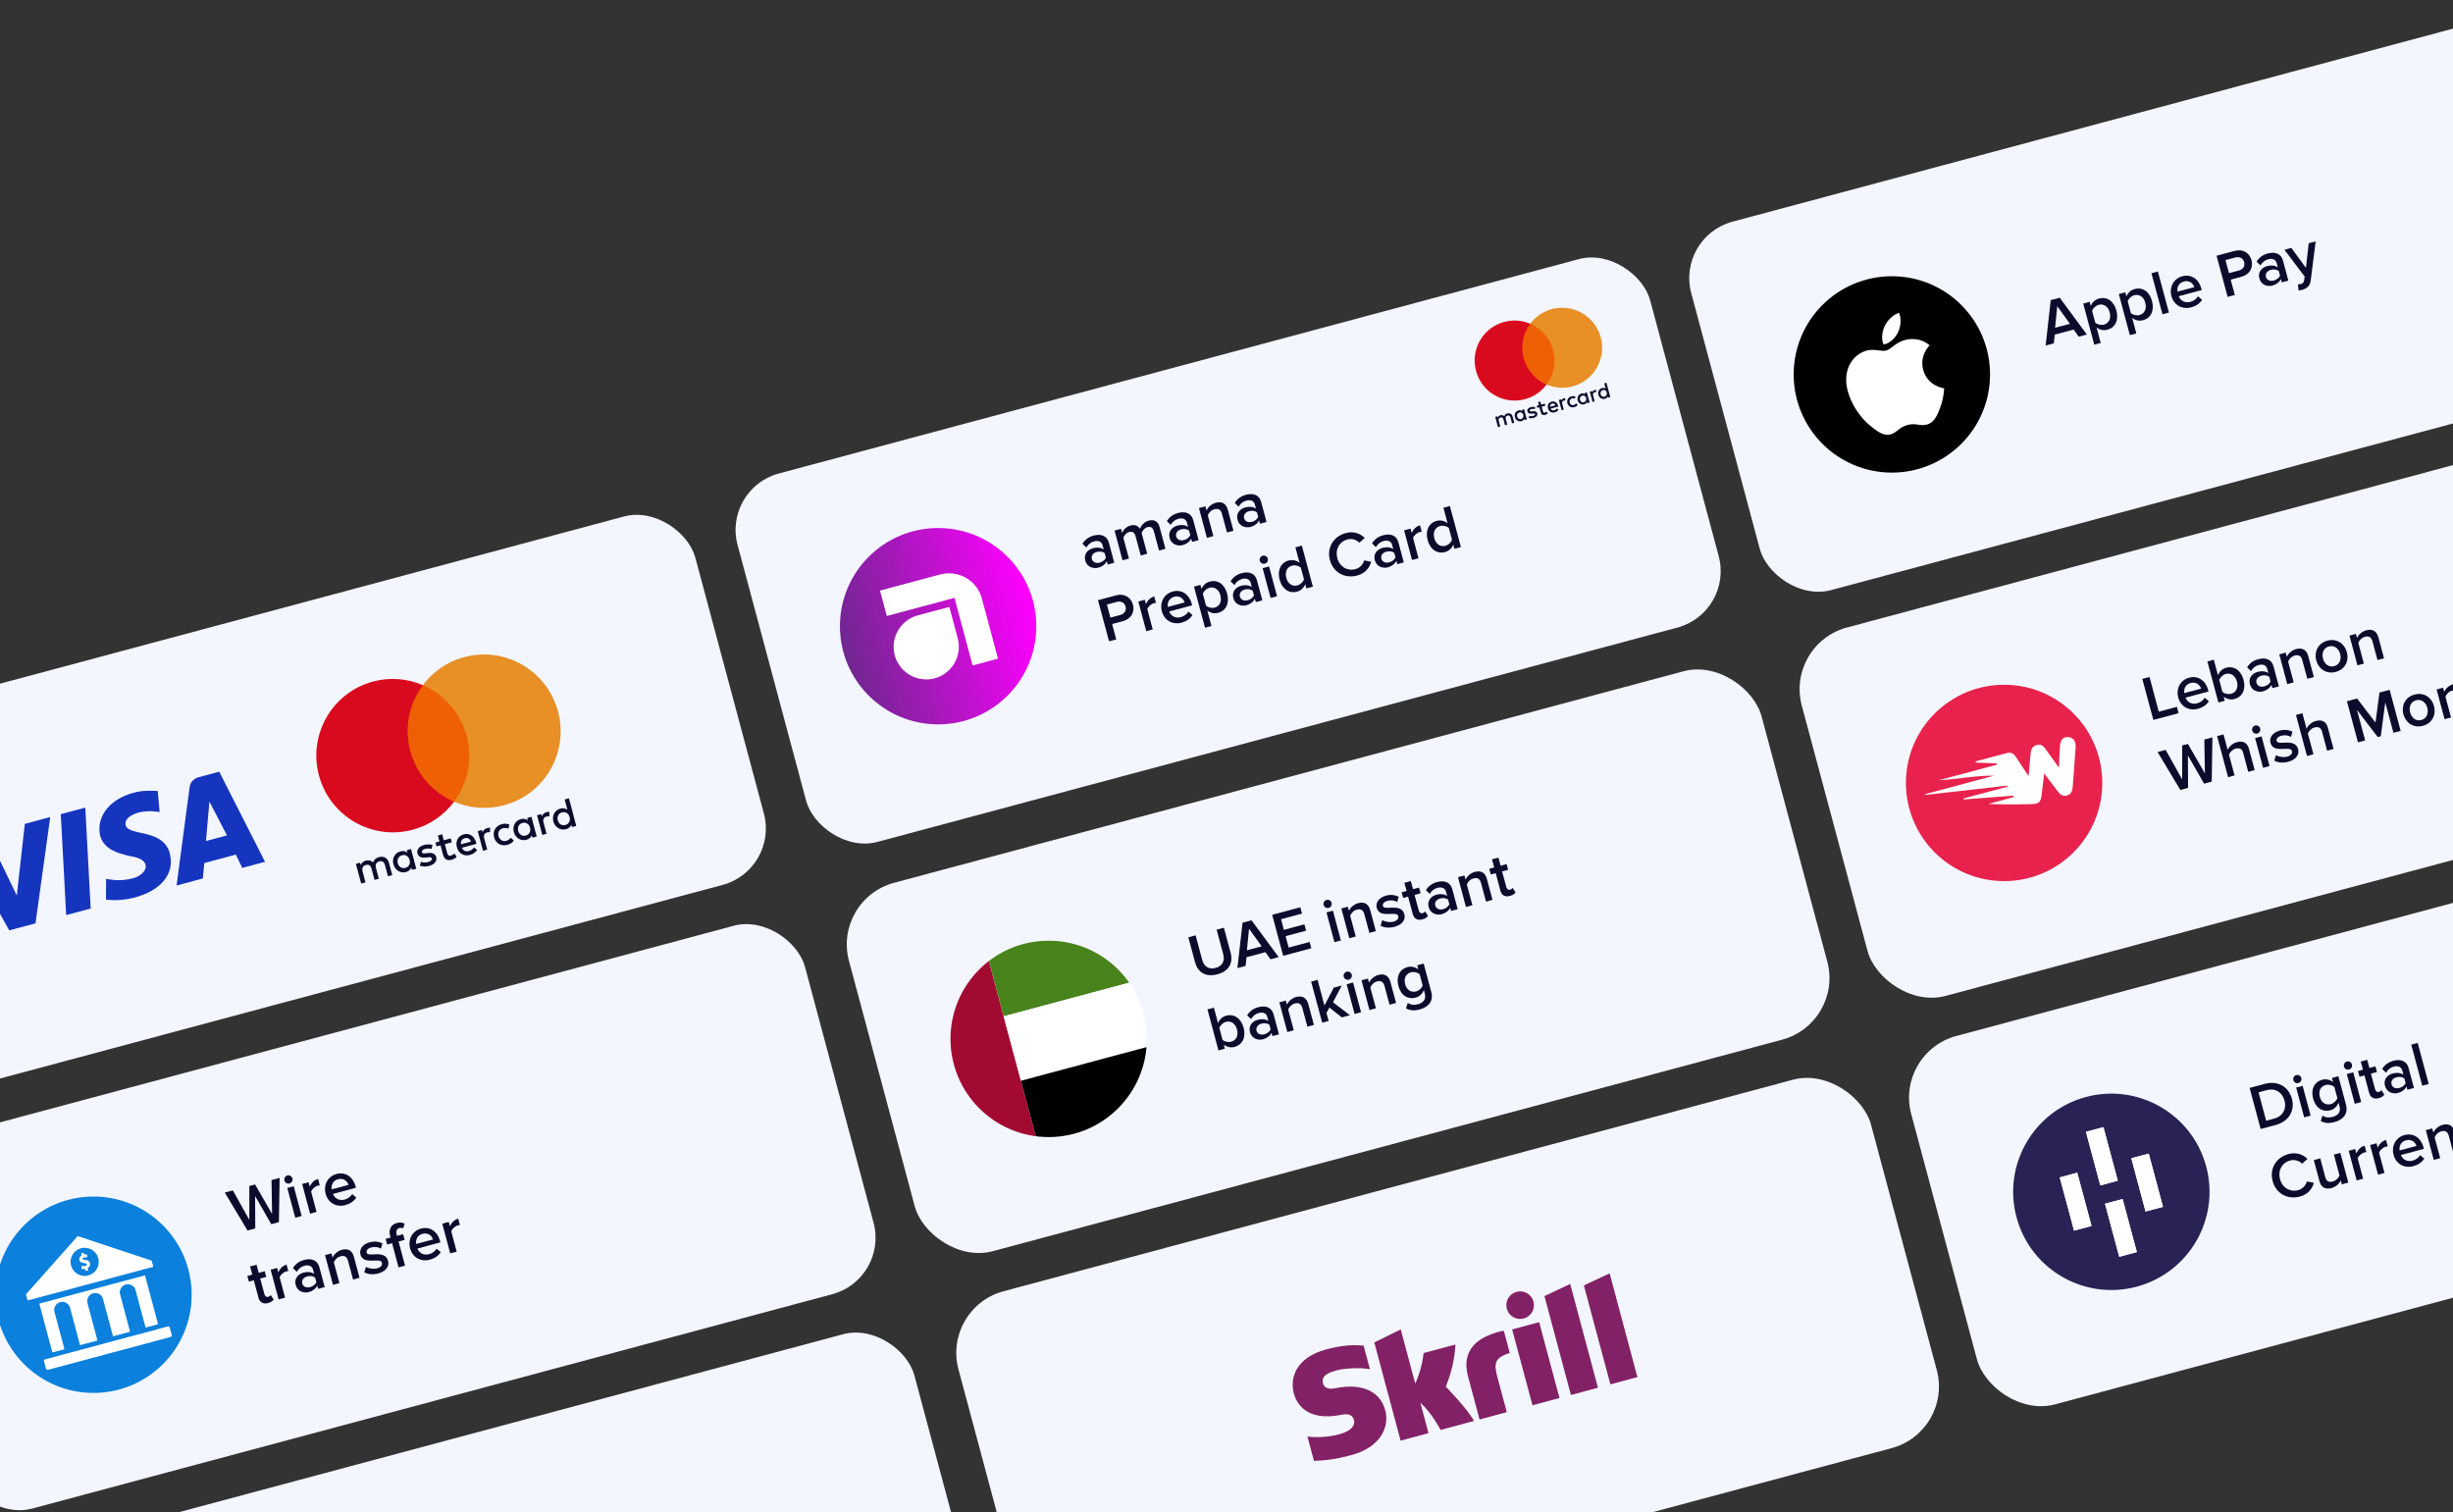 <?xml version="1.0" encoding="UTF-8"?>
<svg id="Layer_2" data-name="Layer 2" xmlns="http://www.w3.org/2000/svg" xmlns:xlink="http://www.w3.org/1999/xlink" viewBox="0 0 422.24 260.28">
  <rect x="0" y="0" width="422.24" height="260.28" fill="#333333" stroke="none"/>
  <defs>
    <style>
      .cls-1 {
        clip-path: url(#clippath);
      }

      .cls-2 {
        fill: none;
      }

      .cls-2, .cls-3, .cls-4, .cls-5, .cls-6, .cls-7, .cls-8, .cls-9, .cls-10, .cls-11, .cls-12, .cls-13, .cls-14, .cls-15, .cls-16, .cls-17, .cls-18, .cls-19 {
        stroke-width: 0px;
      }

      .cls-3 {
        fill: url(#linear-gradient);
      }

      .cls-20 {
        clip-path: url(#clippath-1);
      }

      .cls-21 {
        clip-path: url(#clippath-2);
      }

      .cls-4 {
        fill-rule: evenodd;
      }

      .cls-4, .cls-16 {
        fill: #fff;
      }

      .cls-6 {
        fill: #f3f6ff;
      }

      .cls-7 {
        fill: #48831b;
      }

      .cls-8 {
        fill: #282354;
      }

      .cls-9 {
        fill: #1081a8;
      }

      .cls-10 {
        fill: #0b80dc;
      }

      .cls-11 {
        fill: #0d0b2c;
      }

      .cls-12 {
        fill: #1535bf;
      }

      .cls-13 {
        fill: #da0a1e;
      }

      .cls-14 {
        fill: #a20a31;
      }

      .cls-15 {
        fill: #822165;
      }

      .cls-17 {
        fill: #ef6005;
      }

      .cls-18 {
        fill: #e8224c;
      }

      .cls-19 {
        fill: #e88f25;
      }
    </style>
    <clipPath id="clippath">
      <rect class="cls-2" width="422.24" height="260.28"/>
    </clipPath>
    <clipPath id="clippath-1">
      <circle class="cls-2" cx="180.51" cy="178.83" r="16.9"/>
    </clipPath>
    <clipPath id="clippath-2">
      <rect class="cls-2" x="156.58" y="160.07" width="59.13" height="34.49" transform="translate(-39.54 54.21) rotate(-15)"/>
    </clipPath>
    <linearGradient id="linear-gradient" x1="209.59" y1="45.32" x2="243.39" y2="45.32" gradientTransform="translate(-69.02 122.62) rotate(-15)" gradientUnits="userSpaceOnUse">
      <stop offset="0" stop-color="#702790"/>
      <stop offset="1" stop-color="#f0f"/>
    </linearGradient>
  </defs>
  <g id="Layer_1-2" data-name="Layer 1">
    <g class="cls-1">
      <g>
        <rect class="cls-6" x="-34.28" y="106.24" width="162.63" height="65.65" rx="10.04" ry="10.04" transform="translate(-34.38 16.91) rotate(-15)"/>
        <rect class="cls-6" x="3.43" y="247.01" width="162.63" height="65.65" rx="10.04" ry="10.04" transform="translate(-69.53 31.46) rotate(-15)"/>
        <rect class="cls-6" x="167.86" y="202.96" width="162.63" height="65.65" rx="10.98" ry="10.98" transform="translate(-52.53 72.51) rotate(-15)"/>
        <rect class="cls-6" x="331.86" y="159.03" width="162.63" height="65.65" rx="10.98" ry="10.98" transform="translate(-35.57 113.45) rotate(-15)"/>
        <rect class="cls-6" x="-15.4" y="176.7" width="162.63" height="65.65" rx="10.04" ry="10.04" transform="translate(-51.97 24.19) rotate(-15)"/>
        <rect class="cls-6" x="149.02" y="132.65" width="162.63" height="65.65" rx="10.98" ry="10.98" transform="translate(-34.98 65.24) rotate(-15)"/>
        <rect class="cls-6" x="313.03" y="88.72" width="162.63" height="65.65" rx="10.98" ry="10.98" transform="translate(-18.02 106.18) rotate(-15)"/>
        <rect class="cls-6" x="130.08" y="61.95" width="162.63" height="65.65" rx="10.04" ry="10.04" transform="translate(-17.32 57.93) rotate(-15)"/>
        <rect class="cls-6" x="294.25" y="18.61" width="162.63" height="65.65" rx="10.04" ry="10.04" transform="translate(-.52 98.94) rotate(-15)"/>
        <g>
          <path class="cls-12" d="M8.65,140.63l-2.54,18.31-4.52,1.21-6.83-12.24c-.39-.86-.62-1.12-1.31-1.26-1.18-.17-2.99-.33-4.59-.22l.03-.49,7.24-1.94c.91-.24,1.97.12,2.41,1.13l4.35,9.02,1.38-12.33,4.38-1.18h0ZM29.24,146.91c-1.17-4.37-7.24-2.91-7.62-4.91-.16-.6.28-1.37,1.44-1.84.56-.31,2.22-.76,4.42-.38l-.33-3.63c-1.14-.02-2.46-.15-4.13.3-4.22,1.13-6.48,4.16-5.79,7.37.65,2.41,3.08,3.05,4.98,3.51,1.86.31,2.62.75,2.83,1.5.28,1.06-.91,2.02-2.12,2.34-2.11.57-3.48.29-4.66.12l-.02,3.56c1.18.17,3.11.14,4.92-.35,4.54-1.2,6.99-4.12,6.06-7.59M41.7,149.4l3.92-1.05-7.88-15.51-3.62.97c-.75.2-1.39.85-1.48,1.69l-2.25,16.93,4.52-1.21.26-2.66,5.43-1.45,1.1,2.3ZM35.45,144.77l.6-6.79,3.02,5.82-3.62.97ZM14.68,139.02l.93,17.37-4.22,1.13-.93-17.37,4.22-1.13h0Z"/>
          <path class="cls-15" d="M265.85,223.1l4.43-2.08,4.78,17.86-4.65,1.25-4.56-17.02ZM272.64,221.28l4.56,17.02,4.65-1.25-4.78-17.86-4.43,2.08ZM263.79,241.9l4.65-1.25-3.5-13.06-4.65,1.25,3.5,13.06ZM230.03,238.93c-.6.12-1.98.4-2.31-.83-.4-1.48,1.56-2,2.3-2.2,1.29-.35,3.07-.41,4.36-.38,0,0,.73.06,1.36.15h.06s-.01-.05-.01-.05l-1.07-4h-.08c-1.54-.12-3.31-.15-6.35.66-5.25,1.41-6.29,4.96-5.58,7.58.4,1.51,2,4.89,8.12,3.69.52-.11,1.89-.39,2.23.88.28,1.05-.66,1.96-2.52,2.46-2.04.55-4.16.56-5.49.39l1.12,4.17c1.93-.01,4.02-.32,6.39-.96,5.13-1.37,6.65-4.88,5.88-7.75-.87-3.25-4.01-4.67-8.4-3.81ZM257.61,229.35c-4.26,1.29-5.93,3.81-4.9,7.64l1.97,7.35,4.69-1.26-1.61-5.99c-.62-2.3-.58-3.36,2.12-4.19l-1.02-3.82c-.48.03-1.25.26-1.25.26ZM245.04,232.91c-.03.29-.22,2.59-1.43,5.26l-2.5-9.33-4.55,2.24,4.53,16.91,4.8-1.29-1.4-5.23c1.95,1.71,3.48,4.67,3.48,4.67l5.75-1.54c-1.2-2.21-4.86-5.91-4.86-5.91,1.47-3.43,1.65-6.71,1.67-7.25l-5.49,1.47ZM262.28,226.96c1.27-.34,2.02-1.64,1.68-2.91-.34-1.27-1.64-2.02-2.91-1.68s-2.02,1.64-1.68,2.91,1.64,2.02,2.91,1.68Z"/>
          <g>
            <path class="cls-11" d="M46.69,210.72l-2.78-4.85.03,5.58-1.33.36-3.92-6.53,1.39-.37,2.84,5.08v-5.84s.99-.26.99-.26l2.92,5.06-.09-5.82,1.39-.37-.12,7.61-1.33.36Z"/>
            <path class="cls-11" d="M48.96,203.21c-.1-.38.13-.78.5-.87.38-.1.77.12.87.51.1.38-.12.77-.5.87-.37.1-.77-.12-.87-.5ZM50.82,209.61l-1.37-5.12,1.11-.3,1.37,5.12-1.11.3Z"/>
            <path class="cls-11" d="M53.38,208.93l-1.37-5.12,1.11-.3.2.75c.25-.59.76-1.14,1.43-1.32l.3,1.1c-.1,0-.22.03-.36.06-.47.13-1.01.61-1.13,1.03l.93,3.49-1.11.3Z"/>
            <path class="cls-11" d="M56.05,205.46c-.4-1.48.36-2.97,1.88-3.38,1.54-.41,2.84.5,3.27,2.11l.07.27-3.96,1.06c.29.75,1.05,1.23,2.01.97.5-.13,1.04-.49,1.3-.95l.71.6c-.38.62-1.06,1.08-1.88,1.3-1.54.41-2.97-.35-3.41-1.98ZM58.18,202.99c-.95.26-1.19,1.1-1.08,1.74l2.89-.77c-.18-.6-.8-1.24-1.81-.97Z"/>
            <path class="cls-11" d="M44.48,223.34l-.79-2.96-.85.23-.26-.98.85-.23-.38-1.4,1.11-.3.37,1.4,1.04-.28.26.98-1.04.28.72,2.68c.09.35.33.56.65.47.21-.06.39-.2.45-.31l.49.77c-.15.24-.44.47-.96.61-.86.23-1.44-.12-1.67-.96Z"/>
            <path class="cls-11" d="M47.96,223.68l-1.37-5.12,1.11-.3.2.75c.25-.59.76-1.14,1.43-1.32l.3,1.1c-.1,0-.22.02-.36.06-.47.13-1.01.61-1.13,1.03l.93,3.49-1.11.3Z"/>
            <path class="cls-11" d="M54.76,221.85l-.15-.55c-.27.54-.79.94-1.47,1.12-.84.22-1.93-.09-2.24-1.22-.32-1.18.5-1.92,1.34-2.14.69-.18,1.34-.12,1.83.21l-.2-.76c-.16-.59-.74-.82-1.45-.63-.57.15-1.01.5-1.34,1.05l-.66-.65c.44-.72,1.11-1.19,1.93-1.4,1.13-.3,2.26-.09,2.63,1.28l.91,3.39-1.11.3ZM54.45,220.69l-.21-.77c-.35-.28-.87-.33-1.36-.2-.63.17-1,.65-.85,1.22.15.55.71.79,1.34.62.49-.13.92-.44,1.08-.86Z"/>
            <path class="cls-11" d="M60.77,220.24l-.86-3.2c-.21-.8-.69-.95-1.31-.78-.57.15-.97.62-1.13,1.04l.96,3.57-1.11.3-1.37-5.12,1.11-.3.19.7c.23-.49.78-1.09,1.58-1.31,1.1-.3,1.81.15,2.09,1.2l.97,3.61-1.11.3Z"/>
            <path class="cls-11" d="M62.7,219.01l.29-.94c.46.27,1.26.43,1.93.25.67-.18.93-.56.82-.96-.27-1.01-3.17.54-3.7-1.42-.22-.84.3-1.75,1.6-2.1.87-.23,1.61-.1,2.19.19l-.26.91c-.4-.27-1.04-.38-1.68-.21-.58.16-.88.52-.79.88.24.91,3.16-.6,3.7,1.44.24.9-.33,1.79-1.71,2.16-.87.23-1.74.17-2.41-.21Z"/>
            <path class="cls-11" d="M68.6,218.15l-1.11-4.15-.85.23-.26-.98.85-.23-.08-.29c-.3-1.11.17-1.94,1.15-2.21.46-.12.94-.13,1.35.12l-.25.81c-.19-.1-.4-.13-.65-.06-.43.12-.63.48-.48,1.05l.08.29,1.04-.28.26.98-1.04.28,1.11,4.15-1.11.3Z"/>
            <path class="cls-11" d="M70.59,214.86c-.4-1.48.36-2.97,1.88-3.38,1.54-.41,2.84.5,3.27,2.11l.07.27-3.96,1.06c.29.75,1.05,1.23,2.01.97.5-.13,1.04-.5,1.3-.95l.71.6c-.38.62-1.06,1.08-1.88,1.3-1.54.41-2.97-.35-3.41-1.98ZM72.72,212.39c-.95.26-1.19,1.1-1.08,1.74l2.89-.77c-.18-.6-.8-1.24-1.81-.97Z"/>
            <path class="cls-11" d="M77.5,215.76l-1.37-5.12,1.11-.3.2.75c.25-.59.76-1.14,1.43-1.32l.3,1.1c-.1,0-.22.02-.36.06-.47.13-1.01.61-1.13,1.03l.93,3.49-1.11.3Z"/>
          </g>
          <g>
            <circle class="cls-10" cx="16.09" cy="222.87" r="16.9"/>
            <g>
              <g>
                <path class="cls-16" d="M13.37,212.78l-8.9,10.02.28,1.06,21.64-5.8-.28-1.06-12.75-4.23ZM13.95,214.87c1.29-.35,2.62.42,2.97,1.71.35,1.29-.42,2.62-1.72,2.97-1.29.35-2.62-.42-2.97-1.72-.35-1.29.42-2.62,1.72-2.97"/>
                <path class="cls-16" d="M15.09,218.29l.1.38-.43.12-.09-.35c-.21.04-.44.03-.59-.02l-.05-.02v-.51s.1.03.1.03c.18.05.39.05.56,0,.19-.05.28-.16.25-.29-.02-.09-.09-.17-.42-.2-.36-.03-.74-.12-.85-.52-.09-.33.06-.63.39-.81l-.1-.36.43-.12.09.33c.17-.03.33-.03.48,0h.06s-.01.51-.01.51l-.11-.02c-.09-.02-.25-.04-.46.01-.17.04-.25.14-.22.25.03.1.14.14.46.18.48.05.72.21.81.56s-.07.67-.42.85"/>
              </g>
              <path class="cls-16" d="M11.1,232.27l-1.72-6.43c-.2-.74.24-1.5.98-1.7.74-.2,1.5.24,1.7.98l1.72,6.43,3-.8-1.72-6.43c-.2-.74.24-1.5.98-1.7s1.5.24,1.69.98l1.72,6.43,2.94-.79-1.72-6.43c-.2-.74.24-1.5.98-1.7.74-.2,1.5.24,1.69.98l1.72,6.43,2.15-.58-2.25-8.41-18.19,4.87,2.25,8.41,2.09-.56Z"/>
              <rect class="cls-16" x="7.36" y="231.13" width="22.4" height="1.87" rx=".24" ry=".24" transform="translate(-59.42 12.71) rotate(-15)"/>
            </g>
          </g>
          <g>
            <path class="cls-11" d="M205.7,165.62l-1.15-4.28,1.25-.34,1.14,4.24c.3,1.12,1.12,1.69,2.31,1.37,1.18-.32,1.61-1.22,1.31-2.34l-1.14-4.24,1.25-.34,1.15,4.27c.47,1.76-.22,3.2-2.27,3.75-2.06.55-3.38-.36-3.85-2.1Z"/>
            <path class="cls-11" d="M218.7,165.12l-.88-1.22-3.25.87-.16,1.5-1.41.38.88-7.82,1.55-.41,4.67,6.33-1.41.38ZM215,159.87l-.37,3.71,2.55-.68-2.18-3.03Z"/>
            <path class="cls-11" d="M220.88,164.54l-1.9-7.07,4.85-1.3.29,1.09-3.61.97.49,1.83,3.53-.95.29,1.09-3.53.95.53,1.96,3.61-.97.29,1.09-4.85,1.3Z"/>
            <path class="cls-11" d="M227.83,155.78c-.1-.38.13-.77.51-.87.38-.1.77.12.87.5s-.12.77-.5.87c-.37.1-.77-.12-.87-.5ZM229.7,162.18l-1.37-5.12,1.11-.3,1.37,5.12-1.11.3Z"/>
            <path class="cls-11" d="M235.71,160.57l-.86-3.2c-.21-.8-.69-.95-1.31-.78-.57.15-.97.62-1.13,1.04l.96,3.57-1.11.3-1.37-5.12,1.11-.3.19.7c.23-.49.78-1.09,1.58-1.31,1.1-.3,1.81.15,2.09,1.2l.97,3.61-1.11.3Z"/>
            <path class="cls-11" d="M237.64,159.33l.29-.94c.46.27,1.26.43,1.93.26.67-.18.93-.56.82-.96-.27-1.01-3.17.54-3.7-1.42-.22-.84.3-1.75,1.6-2.1.87-.23,1.61-.1,2.19.19l-.26.91c-.4-.27-1.05-.38-1.68-.21-.58.16-.88.52-.79.88.24.91,3.16-.6,3.7,1.44.24.9-.33,1.79-1.71,2.16-.87.23-1.74.17-2.41-.21Z"/>
            <path class="cls-11" d="M243.17,157.3l-.79-2.96-.85.23-.26-.98.85-.23-.38-1.4,1.11-.3.38,1.4,1.04-.28.26.98-1.04.28.72,2.68c.09.35.33.56.65.47.21-.06.39-.19.45-.31l.49.77c-.15.25-.44.47-.96.61-.86.23-1.44-.11-1.67-.96Z"/>
            <path class="cls-11" d="M249.78,156.8l-.15-.55c-.27.54-.79.94-1.47,1.12-.84.22-1.93-.09-2.24-1.22-.32-1.18.5-1.92,1.34-2.14.69-.18,1.34-.12,1.83.21l-.2-.76c-.16-.59-.74-.82-1.45-.63-.57.15-1.01.5-1.34,1.05l-.66-.65c.44-.72,1.11-1.18,1.93-1.4,1.13-.3,2.26-.09,2.63,1.28l.91,3.39-1.11.3ZM249.47,155.63l-.21-.77c-.35-.28-.87-.33-1.36-.2-.63.17-1,.65-.84,1.22.15.55.71.79,1.34.62.49-.13.92-.44,1.08-.86Z"/>
            <path class="cls-11" d="M255.79,155.19l-.86-3.2c-.21-.8-.69-.95-1.31-.78-.57.15-.97.62-1.13,1.04l.96,3.57-1.11.3-1.37-5.12,1.11-.3.19.7c.23-.49.78-1.09,1.58-1.31,1.1-.3,1.81.15,2.09,1.2l.97,3.61-1.11.3Z"/>
            <path class="cls-11" d="M258.25,153.26l-.79-2.96-.85.23-.26-.98.85-.23-.38-1.4,1.11-.3.37,1.4,1.04-.28.26.98-1.04.28.72,2.68c.09.35.33.56.65.47.21-.06.39-.19.45-.31l.49.77c-.15.25-.44.47-.96.61-.86.23-1.44-.11-1.67-.96Z"/>
            <path class="cls-11" d="M209.74,180.82l-1.9-7.07,1.11-.3.71,2.66c.26-.65.77-1.11,1.42-1.28,1.32-.35,2.55.43,2.99,2.09.45,1.69-.25,2.94-1.55,3.29-.67.18-1.34.02-1.87-.39l.19.7-1.11.3ZM211.93,179.31c.89-.24,1.27-1.09,1-2.09-.27-1-1.02-1.56-1.91-1.32-.52.14-.99.6-1.13,1.05l.54,2.03c.35.32.98.47,1.5.33Z"/>
            <path class="cls-11" d="M219.02,178.33l-.15-.55c-.27.54-.79.94-1.47,1.12-.84.22-1.93-.09-2.24-1.22-.32-1.18.5-1.92,1.34-2.14.69-.18,1.34-.12,1.83.22l-.2-.76c-.16-.59-.74-.82-1.45-.63-.57.15-1.01.5-1.34,1.05l-.66-.65c.44-.72,1.11-1.19,1.93-1.4,1.13-.3,2.26-.09,2.63,1.29l.91,3.39-1.11.3ZM218.71,177.17l-.21-.77c-.35-.28-.87-.33-1.36-.2-.63.17-1,.65-.85,1.22.15.55.71.79,1.34.62.49-.13.92-.44,1.08-.86Z"/>
            <path class="cls-11" d="M225.04,176.72l-.86-3.2c-.21-.8-.69-.95-1.31-.78-.57.15-.97.62-1.13,1.04l.96,3.57-1.11.3-1.37-5.12,1.11-.3.19.7c.23-.49.78-1.09,1.58-1.31,1.1-.3,1.81.15,2.1,1.2l.97,3.61-1.11.3Z"/>
            <path class="cls-11" d="M230.98,175.13l-2.14-1.69-.51.92.37,1.38-1.11.3-1.9-7.07,1.11-.3,1.18,4.42,1.6-3.08,1.38-.37-1.51,2.89,2.92,2.22-1.4.38Z"/>
            <path class="cls-11" d="M231.3,168.14c-.1-.38.13-.77.51-.87.38-.1.77.12.87.5.1.38-.12.77-.5.87-.37.1-.77-.12-.87-.5ZM233.17,174.54l-1.37-5.12,1.11-.3,1.37,5.12-1.11.3Z"/>
            <path class="cls-11" d="M239.18,172.93l-.86-3.2c-.21-.8-.69-.95-1.31-.78-.57.15-.97.62-1.13,1.04l.96,3.57-1.11.3-1.37-5.12,1.11-.3.19.7c.23-.49.78-1.09,1.58-1.31,1.1-.3,1.81.15,2.1,1.2l.97,3.61-1.11.3Z"/>
            <path class="cls-11" d="M242.02,173.58l.3-.95c.54.37,1.12.41,1.8.22.73-.2,1.43-.75,1.14-1.8l-.16-.61c-.26.61-.75,1.11-1.42,1.29-1.3.35-2.52-.33-2.97-2.02-.44-1.66.25-2.89,1.56-3.24.65-.17,1.31-.03,1.87.4l-.19-.71,1.11-.3,1.3,4.86c.49,1.84-.74,2.71-2,3.05-.87.23-1.57.22-2.35-.19ZM244.88,169.62l-.51-1.91c-.35-.32-.98-.48-1.5-.34-.88.24-1.27,1.04-1,2.03.26.99,1,1.49,1.88,1.26.52-.14.99-.59,1.13-1.04Z"/>
          </g>
          <g class="cls-20">
            <g class="cls-21">
              <rect class="cls-14" x="157.29" y="165.49" width="17.25" height="34.49" transform="translate(-41.64 49.16) rotate(-15)"/>
              <rect class="cls-7" x="170.56" y="158.23" width="41.88" height="11.5" transform="translate(-35.91 55.14) rotate(-15)"/>
              <rect class="cls-16" x="173.53" y="169.34" width="41.88" height="11.5" transform="translate(-38.68 56.29) rotate(-15)"/>
              <rect class="cls-5" x="176.51" y="180.44" width="41.88" height="11.5" transform="translate(-41.46 57.43) rotate(-15)"/>
            </g>
          </g>
          <g>
            <g>
              <path class="cls-11" d="M370.66,123.93l-1.9-7.07,1.24-.33,1.6,5.98,3.12-.84.29,1.09-4.36,1.17Z"/>
              <path class="cls-11" d="M374.94,120.03c-.4-1.48.36-2.97,1.88-3.38,1.54-.41,2.84.5,3.27,2.11l.07.27-3.96,1.06c.29.75,1.05,1.23,2.01.97.5-.13,1.04-.49,1.3-.95l.71.6c-.38.62-1.06,1.08-1.88,1.3-1.54.41-2.97-.35-3.41-1.98ZM377.07,117.57c-.95.26-1.19,1.1-1.08,1.74l2.89-.77c-.18-.6-.8-1.24-1.81-.97Z"/>
              <path class="cls-11" d="M381.86,120.93l-1.9-7.07,1.11-.3.71,2.66c.26-.65.77-1.1,1.42-1.28,1.32-.35,2.55.43,2.99,2.09.45,1.69-.25,2.94-1.55,3.29-.67.18-1.34.02-1.87-.39l.19.7-1.11.3ZM384.05,119.42c.89-.24,1.27-1.09,1-2.09-.27-1-1.02-1.56-1.91-1.32-.52.14-.99.6-1.13,1.05l.54,2.03c.35.32.98.47,1.5.33Z"/>
              <path class="cls-11" d="M391.14,118.44l-.15-.55c-.27.54-.79.94-1.47,1.12-.84.22-1.93-.09-2.24-1.22-.32-1.18.5-1.92,1.34-2.14.69-.18,1.34-.12,1.83.21l-.2-.76c-.16-.59-.74-.82-1.45-.63-.57.15-1.01.5-1.34,1.05l-.66-.65c.44-.72,1.11-1.19,1.93-1.4,1.13-.3,2.26-.09,2.63,1.29l.91,3.39-1.11.3ZM390.83,117.28l-.21-.77c-.35-.28-.87-.33-1.36-.2-.63.17-1,.65-.85,1.22.15.55.71.79,1.34.62.49-.13.92-.44,1.08-.86Z"/>
              <path class="cls-11" d="M397.16,116.83l-.86-3.2c-.21-.8-.69-.95-1.31-.78-.57.15-.97.62-1.13,1.04l.96,3.57-1.11.3-1.37-5.12,1.11-.3.19.7c.23-.49.78-1.09,1.58-1.31,1.1-.3,1.81.15,2.1,1.2l.97,3.61-1.11.3Z"/>
              <path class="cls-11" d="M398.7,113.67c-.39-1.46.29-2.95,1.91-3.39,1.64-.44,2.97.51,3.36,1.98.4,1.47-.27,2.96-1.92,3.4-1.62.43-2.96-.52-3.35-1.99ZM402.82,112.57c-.24-.9-.98-1.55-1.94-1.3-.94.25-1.26,1.19-1.02,2.09.24.91.99,1.57,1.93,1.31.95-.26,1.27-1.19,1.03-2.11Z"/>
              <path class="cls-11" d="M409.24,113.6l-.86-3.2c-.21-.8-.69-.95-1.31-.78-.57.15-.97.62-1.13,1.04l.96,3.57-1.11.3-1.37-5.12,1.11-.3.19.7c.23-.49.78-1.09,1.58-1.31,1.1-.3,1.81.15,2.1,1.2l.97,3.61-1.11.3Z"/>
              <path class="cls-11" d="M379.39,134.89l-2.78-4.85.03,5.58-1.33.36-3.92-6.53,1.39-.37,2.84,5.08v-5.84s.99-.26.99-.26l2.92,5.06-.09-5.82,1.39-.37-.12,7.61-1.33.36Z"/>
              <path class="cls-11" d="M386.99,132.85l-.86-3.22c-.21-.8-.69-.93-1.32-.76-.56.15-.96.62-1.13,1.04l.96,3.57-1.11.3-1.9-7.07,1.11-.3.71,2.65c.23-.49.79-1.1,1.59-1.31,1.1-.3,1.81.13,2.09,1.18l.97,3.63-1.11.3Z"/>
              <path class="cls-11" d="M387.68,125.77c-.1-.38.13-.78.5-.88.38-.1.77.12.87.51.1.38-.12.77-.5.87-.37.1-.77-.12-.87-.5ZM389.55,132.17l-1.37-5.12,1.11-.3,1.37,5.12-1.11.3Z"/>
              <path class="cls-11" d="M391.48,130.93l.29-.94c.46.27,1.26.43,1.93.25.67-.18.93-.56.82-.96-.27-1.01-3.17.54-3.7-1.42-.22-.84.3-1.75,1.6-2.1.87-.23,1.61-.1,2.19.19l-.26.91c-.4-.27-1.05-.38-1.68-.21-.58.16-.88.52-.79.88.24.91,3.16-.6,3.7,1.44.24.9-.33,1.79-1.71,2.16-.87.23-1.74.17-2.41-.21Z"/>
              <path class="cls-11" d="M400.57,129.21l-.86-3.22c-.21-.8-.69-.93-1.32-.76-.56.15-.96.62-1.13,1.04l.96,3.57-1.11.3-1.9-7.07,1.11-.3.71,2.65c.23-.49.79-1.1,1.59-1.31,1.1-.3,1.81.13,2.09,1.18l.97,3.63-1.11.3Z"/>
              <path class="cls-11" d="M411.99,126.15l-1.41-5.25-.77,5.83-.53.14-3.57-4.67,1.41,5.25-1.24.33-1.9-7.07,1.75-.47,3.17,4.14.68-5.17,1.75-.47,1.9,7.07-1.24.33Z"/>
              <path class="cls-11" d="M413.7,122.95c-.39-1.46.29-2.95,1.91-3.39,1.64-.44,2.97.51,3.36,1.98.39,1.47-.27,2.96-1.92,3.4-1.62.43-2.96-.52-3.35-1.99ZM417.82,121.84c-.24-.9-.99-1.55-1.94-1.3-.94.25-1.26,1.19-1.02,2.09.24.91.99,1.57,1.93,1.31.95-.26,1.27-1.19,1.03-2.11Z"/>
              <path class="cls-11" d="M424.24,122.87l-.86-3.2c-.21-.8-.69-.95-1.31-.78-.57.15-.97.62-1.13,1.04l.96,3.57-1.11.3-1.37-5.12,1.11-.3.19.7c.23-.49.78-1.09,1.58-1.31,1.1-.3,1.81.15,2.09,1.2l.97,3.61-1.11.3Z"/>
            </g>
            <circle class="cls-18" cx="344.97" cy="134.77" r="16.9"/>
            <path class="cls-16" d="M343.19,133.52c-3.16-.04-6.27.63-9.45.78,3.33-.89,6.65-1.78,9.98-2.67,0-.07,0-.15,0-.22-1.21-.05-2.43-.1-3.64-.15,0-.07,0-.14-.01-.2,1.83-.49,3.66-1,5.5-1.46.69-.17,1.14.24,1.49.78.65.99,1.3,1.98,2.12,3.22.13-1.46.24-2.61.34-3.76.06-.73.24-1.39,1.08-1.61.81-.21,1.23.3,1.63.87.67.95,1.36,1.89,2.18,3.04.06-1.38.1-2.51.17-3.63.07-1.16.55-1.69,1.42-1.63.87.06,1.35.68,1.28,1.76-.15,2.27-.33,4.54-.5,6.81-.05.68-.26,1.27-.98,1.48-.73.21-1.21-.18-1.61-.73-.71-.96-1.45-1.91-2.32-3.06-.16,1.37-.3,2.54-.44,3.71-.15,1.23-.47,1.53-1.71,1.56-2.48.06-4.96.1-7.47-.03l4.36-1.17c-.01-.08-.03-.16-.04-.25-2.86.22-5.72.44-8.57.66,0-.06-.02-.12-.02-.18,2.52-.67,5.04-1.35,7.56-2.02,0-.06-.02-.12-.03-.19-4.7.54-9.4,1.08-14.1,1.61,0-.05-.02-.09-.03-.14,3.94-1.06,7.88-2.11,11.82-3.17Z"/>
          </g>
          <g>
            <path class="cls-11" d="M389.13,194.34l-1.9-7.07,2.63-.7c2.21-.59,4.09.47,4.65,2.55.56,2.08-.55,3.93-2.76,4.52l-2.63.7ZM393.24,189.46c-.37-1.37-1.5-2.22-3.08-1.8l-1.39.37,1.31,4.89,1.39-.37c1.54-.41,2.13-1.75,1.78-3.09Z"/>
            <path class="cls-11" d="M394.76,185.93c-.1-.38.13-.77.5-.87.38-.1.77.12.87.5.1.38-.12.77-.5.87-.37.1-.77-.12-.87-.5ZM396.62,192.33l-1.37-5.12,1.11-.3,1.37,5.12-1.11.3Z"/>
            <path class="cls-11" d="M399.47,192.98l.3-.95c.54.37,1.12.4,1.8.22.73-.2,1.43-.75,1.14-1.8l-.16-.62c-.26.61-.75,1.11-1.42,1.29-1.3.35-2.52-.34-2.97-2.02-.44-1.65.25-2.89,1.56-3.24.65-.17,1.31-.03,1.87.4l-.19-.71,1.11-.3,1.3,4.86c.49,1.84-.74,2.71-2,3.05-.87.23-1.57.22-2.35-.19ZM402.33,189.02l-.51-1.91c-.35-.32-.98-.48-1.5-.34-.88.24-1.27,1.04-1,2.03.26.99,1,1.49,1.88,1.26.52-.14.99-.59,1.13-1.04Z"/>
            <path class="cls-11" d="M403.47,183.6c-.1-.38.13-.77.5-.87.38-.1.77.12.87.5.1.38-.12.77-.5.87-.37.1-.77-.12-.87-.5ZM405.33,190l-1.37-5.12,1.11-.3,1.37,5.12-1.11.3Z"/>
            <path class="cls-11" d="M407.79,188.07l-.79-2.96-.85.23-.26-.98.85-.23-.38-1.4,1.11-.3.38,1.4,1.04-.28.26.98-1.04.28.72,2.68c.09.35.33.56.65.47.21-.06.39-.2.45-.31l.49.77c-.15.25-.44.47-.96.61-.86.23-1.44-.11-1.67-.96Z"/>
            <path class="cls-11" d="M414.39,187.57l-.15-.55c-.27.54-.79.94-1.47,1.12-.84.22-1.93-.09-2.24-1.22-.32-1.18.5-1.92,1.34-2.14.69-.18,1.34-.12,1.83.21l-.2-.76c-.16-.59-.74-.82-1.45-.63-.57.15-1.01.5-1.34,1.05l-.66-.65c.44-.72,1.11-1.19,1.93-1.4,1.13-.3,2.26-.09,2.63,1.29l.91,3.39-1.11.3ZM414.08,186.41l-.21-.77c-.35-.28-.87-.33-1.36-.2-.63.17-1,.65-.85,1.22.15.55.71.79,1.34.62.49-.13.92-.44,1.08-.86Z"/>
            <path class="cls-11" d="M416.95,186.89l-1.9-7.07,1.11-.3,1.9,7.07-1.11.3Z"/>
            <path class="cls-11" d="M391.19,203.3c-.58-2.17.64-4.09,2.73-4.65,1.43-.38,2.51.12,3.27.83l-.92.83c-.5-.49-1.29-.76-2.06-.55-1.4.37-2.15,1.72-1.75,3.21.4,1.49,1.72,2.28,3.12,1.9.76-.2,1.33-.82,1.51-1.51l1.21.26c-.31.99-.98,1.97-2.42,2.35-2.09.56-4.11-.49-4.69-2.67Z"/>
            <path class="cls-11" d="M403.11,203.89l-.18-.68c-.26.51-.79,1.08-1.6,1.29-1.1.3-1.8-.13-2.08-1.18l-.97-3.63,1.11-.3.86,3.22c.21.8.68.93,1.31.76.56-.15.96-.6,1.14-1.02l-.96-3.6,1.11-.3,1.37,5.12-1.11.3Z"/>
            <path class="cls-11" d="M405.66,203.21l-1.37-5.12,1.11-.3.2.75c.25-.59.76-1.14,1.43-1.32l.3,1.1c-.1,0-.22.03-.36.06-.47.13-1.01.61-1.13,1.03l.93,3.49-1.11.3Z"/>
            <path class="cls-11" d="M409.34,202.22l-1.37-5.12,1.11-.3.2.75c.25-.59.76-1.14,1.43-1.32l.3,1.1c-.1,0-.22.03-.36.06-.47.13-1.01.61-1.13,1.03l.93,3.49-1.11.3Z"/>
            <path class="cls-11" d="M412.01,198.76c-.4-1.48.36-2.97,1.88-3.38,1.54-.41,2.84.5,3.27,2.11l.07.27-3.96,1.06c.29.75,1.05,1.23,2.01.97.5-.13,1.04-.49,1.3-.95l.71.6c-.38.62-1.06,1.08-1.88,1.3-1.54.41-2.97-.35-3.41-1.98ZM414.14,196.29c-.95.26-1.19,1.1-1.08,1.74l2.89-.77c-.18-.6-.8-1.24-1.81-.97Z"/>
            <path class="cls-11" d="M422.38,198.73l-.86-3.2c-.21-.8-.69-.95-1.31-.78-.57.15-.97.62-1.13,1.04l.96,3.57-1.11.3-1.37-5.12,1.11-.3.19.7c.23-.49.78-1.09,1.58-1.31,1.1-.3,1.81.15,2.1,1.2l.97,3.61-1.11.3Z"/>
          </g>
          <g>
            <circle class="cls-8" cx="363.43" cy="205.18" r="16.9" transform="translate(-40.72 101.03) rotate(-15)"/>
            <g>
              <path class="cls-16" d="M359.06,194.83c.83,3.08,1.65,6.15,2.47,9.22l3.01-.81c-.83-3.08-1.65-6.14-2.47-9.22l-3.01.81Z"/>
              <path class="cls-16" d="M364.79,216.34l3.03-.81c-.82-3.07-1.64-6.11-2.45-9.14l-3.03.81c.82,3.06,1.63,6.08,2.45,9.14Z"/>
              <path class="cls-16" d="M366.87,199.38c.83,3.08,1.64,6.12,2.45,9.16l3-.8c-.82-3.07-1.63-6.1-2.45-9.16l-3,.8Z"/>
              <path class="cls-16" d="M357.01,211.84l3.01-.81c-.82-3.07-1.64-6.11-2.46-9.17l-3.01.81c.82,3.06,1.63,6.09,2.46,9.17Z"/>
              <path class="cls-16" d="M359.06,194.83l3.01-.81c.82,3.08,1.64,6.13,2.47,9.22l-3.01.81c-.82-3.07-1.64-6.14-2.47-9.22Z"/>
              <path class="cls-16" d="M364.79,216.34c-.82-3.06-1.63-6.08-2.45-9.14l3.03-.81c.81,3.03,1.63,6.07,2.45,9.14l-3.03.81Z"/>
              <path class="cls-16" d="M366.87,199.38l3-.8c.82,3.06,1.63,6.09,2.45,9.16l-3,.8c-.81-3.03-1.63-6.08-2.45-9.16Z"/>
              <path class="cls-16" d="M357.01,211.84c-.82-3.07-1.64-6.11-2.46-9.17l3.01-.81c.82,3.05,1.63,6.1,2.46,9.17l-3.01.81Z"/>
            </g>
          </g>
          <circle class="cls-3" cx="161.48" cy="107.79" r="16.9"/>
          <path class="cls-4" d="M151.48,101.66l1.17,4.37,11.65-3.12,3.12,11.64,4.37-1.17-2.78-10.37c-.09-.34-.21-.67-.36-.99-.59-1.23-1.59-2.22-2.83-2.79-1.24-.57-2.64-.7-3.96-.35l-10.38,2.78ZM163.41,104.47l-5.42,1.45c-1.07.29-2.03.89-2.77,1.72-.73.83-1.2,1.87-1.35,2.97-.14,1.1.04,2.22.53,3.21.49.99,1.27,1.82,2.23,2.38.96.55,2.07.81,3.17.74,1.11-.07,2.17-.47,3.05-1.15s1.54-1.6,1.9-2.65c.36-1.05.39-2.18.11-3.25l-1.45-5.42Z"/>
          <g>
            <g>
              <path class="cls-11" d="M357.82,57.95l-.88-1.22-3.25.87-.16,1.5-1.41.38.88-7.82,1.55-.41,4.67,6.33-1.41.38ZM354.12,52.71l-.37,3.71,2.55-.68-2.18-3.03Z"/>
              <path class="cls-11" d="M360.89,56.37l.71,2.66-1.11.3-1.9-7.07,1.11-.3.19.7c.25-.61.75-1.09,1.42-1.27,1.33-.36,2.54.39,2.99,2.07s-.22,2.95-1.55,3.3c-.65.17-1.31.04-1.87-.4ZM363.15,53.78c-.26-.99-1.02-1.55-1.9-1.31-.52.14-.99.59-1.13,1.04l.54,2.03c.34.31.98.48,1.5.34.88-.24,1.25-1.1.99-2.09Z"/>
              <path class="cls-11" d="M367.02,54.73l.71,2.66-1.11.3-1.9-7.07,1.11-.3.19.7c.25-.61.75-1.09,1.42-1.27,1.33-.36,2.54.39,2.99,2.07.45,1.69-.22,2.95-1.55,3.3-.65.17-1.31.04-1.87-.4ZM369.28,52.13c-.26-.99-1.02-1.55-1.9-1.31-.52.14-.99.59-1.13,1.04l.54,2.03c.34.31.98.48,1.5.34.88-.24,1.25-1.1.98-2.09Z"/>
              <path class="cls-11" d="M372.23,54.1l-1.9-7.07,1.11-.3,1.9,7.07-1.11.3Z"/>
              <path class="cls-11" d="M373.77,50.93c-.4-1.48.36-2.97,1.88-3.38,1.54-.41,2.84.5,3.27,2.11l.07.27-3.96,1.06c.29.75,1.05,1.23,2.01.97.5-.13,1.04-.49,1.3-.95l.71.6c-.38.62-1.06,1.08-1.88,1.3-1.54.41-2.97-.35-3.41-1.98ZM375.9,48.46c-.95.26-1.19,1.1-1.08,1.74l2.89-.77c-.18-.6-.8-1.24-1.81-.97Z"/>
              <path class="cls-11" d="M383.44,51.09l-1.9-7.07,3.11-.83c1.48-.4,2.58.4,2.91,1.6.32,1.2-.24,2.44-1.72,2.84l-1.87.5.71,2.64-1.24.33ZM386.29,45.12c-.18-.68-.81-.99-1.51-.8l-1.7.45.6,2.25,1.7-.45c.7-.19,1.09-.77.91-1.45Z"/>
              <path class="cls-11" d="M392.77,48.59l-.15-.55c-.27.54-.79.94-1.47,1.12-.84.22-1.93-.09-2.24-1.22-.32-1.18.5-1.92,1.34-2.14.69-.18,1.34-.12,1.83.22l-.2-.76c-.16-.59-.74-.82-1.45-.63-.57.15-1.01.5-1.34,1.05l-.66-.65c.44-.72,1.11-1.18,1.93-1.4,1.13-.3,2.26-.09,2.63,1.28l.91,3.39-1.11.3ZM392.46,47.42l-.21-.77c-.35-.28-.87-.33-1.36-.2-.63.17-1,.65-.85,1.22.15.55.71.79,1.34.62.49-.13.92-.44,1.08-.86Z"/>
              <path class="cls-11" d="M395.55,48.93c.13.02.32,0,.45-.03.35-.09.55-.26.61-.64l.1-.65-3.49-4.62,1.19-.32,2.52,3.44.47-4.24,1.2-.32-.85,6.71c-.12.96-.66,1.4-1.45,1.63-.16.04-.48.09-.65.09l-.1-1.04Z"/>
            </g>
            <circle class="cls-5" cx="325.65" cy="64.45" r="16.9"/>
            <path class="cls-16" d="M332.14,59.44c-.09.12-1.75,1.75-1.1,4.21.76,2.84,3.53,3.18,3.61,3.19,0,.06-.03,1.48-.59,3.07-.5,1.4-1.05,2.81-2.35,3.16s-1.84-.32-3.35.08-1.78,1.31-2.97,1.63-2.32-.55-3.63-1.64c-1.53-1.28-3.08-3.49-3.7-5.81-1-3.73.9-6.35,3.28-6.99,1.27-.34,2.55.21,3.34,0s1.7-1.4,3.14-1.79c.55-.15,2.52-.62,4.31.88h0ZM326.72,57.17c.41-.87.57-1.96.3-2.94-.04-.14-.08-.27-.14-.38-.96.3-1.95,1.21-2.43,2.21-.38.77-.63,1.89-.36,2.88.04.15.11.29.13.34.06,0,.17-.02.27-.04.87-.23,1.81-1.11,2.23-2.06h0Z"/>
          </g>
          <g>
            <path class="cls-11" d="M260.66,72.79l-.3-1.11c-.11-.42-.45-.63-.88-.52-.23.06-.44.19-.54.48-.17-.16-.4-.23-.67-.16-.19.05-.36.16-.45.4l-.06-.22-.38.1.47,1.77.39-.1-.26-.98c-.08-.31.04-.52.31-.59s.43.06.51.36l.26.98.39-.1-.26-.98c-.08-.31.05-.52.31-.59s.43.06.51.36l.26.98.39-.1h0ZM265.91,69.49l-.63.17-.14-.54-.39.1.14.54-.36.1.09.35.36-.1.22.81c.11.41.33.61.79.49.17-.04.34-.15.44-.27l-.2-.3c-.1.1-.21.16-.31.19-.19.05-.29-.05-.33-.23l-.21-.8.63-.17-.09-.35ZM269.17,68.57c-.22.06-.34.2-.4.38l-.06-.21-.38.1.47,1.77.38-.1-.27-.99c-.08-.29,0-.49.25-.56.08-.02.16-.03.25-.02l.02-.39c-.09-.01-.21,0-.29.03h0ZM264.27,70.08c-.22-.07-.49-.07-.77,0-.45.12-.68.41-.58.76.08.29.34.41.75.36l.19-.02c.22-.03.33,0,.36.1.04.14-.08.25-.34.32s-.48.04-.64-.03l-.1.35c.25.1.54.1.82.02.51-.14.74-.46.65-.79-.08-.31-.36-.41-.76-.36l-.19.02c-.17.02-.31.02-.35-.09-.03-.13.07-.24.28-.3.22-.06.47-.03.59,0l.08-.36ZM274.49,67.14c-.22.06-.34.2-.4.38l-.06-.21-.38.1.47,1.77.38-.1-.27-.99c-.08-.29,0-.49.25-.56.08-.02.16-.03.25-.02l.02-.39c-.09-.01-.21,0-.29.03h0ZM269.8,69.4c.14.54.62.83,1.19.68.27-.07.43-.18.58-.38l-.27-.26c-.12.14-.25.24-.42.28-.31.08-.59-.08-.68-.42s.07-.62.38-.71c.17-.04.33-.03.5.04l.1-.36c-.23-.1-.43-.11-.69-.04-.57.15-.83.64-.69,1.18h0ZM273.39,68.43l-.24-.88-.38.1.06.21c-.16-.13-.38-.18-.63-.11-.49.13-.78.62-.63,1.16s.64.82,1.13.69c.25-.07.41-.22.49-.41l.06.21.38-.1-.24-.88ZM271.97,68.82c-.08-.31.05-.62.38-.71s.6.1.68.42-.06.62-.38.71c-.33.09-.6-.11-.69-.42h0ZM267.09,69.13c-.52.14-.78.61-.63,1.16s.62.83,1.15.69c.27-.07.49-.2.66-.44l-.26-.23c-.12.16-.29.27-.46.32-.25.07-.5.01-.64-.29l1.31-.35s-.02-.1-.03-.15c-.15-.55-.59-.84-1.09-.7h0ZM267.18,69.47c.25-.07.45.05.56.31l-.91.24c-.03-.27.08-.48.35-.55h0ZM276.95,67.48l-.43-1.59-.38.1.25.92c-.16-.13-.38-.18-.63-.11-.49.13-.78.62-.63,1.16s.64.82,1.13.69c.25-.07.41-.22.49-.41l.06.21.38-.1-.24-.88ZM275.52,67.86c-.08-.31.05-.62.38-.71s.6.1.68.42-.06.62-.38.71c-.33.09-.6-.11-.69-.42h0ZM262.58,71.33l-.24-.88-.38.1.06.21c-.16-.13-.38-.18-.63-.11-.49.13-.78.62-.63,1.16s.64.82,1.13.69c.25-.07.41-.22.49-.41l.06.21.38-.1-.24-.88ZM261.15,71.71c-.08-.31.05-.62.38-.71s.6.1.68.42-.06.62-.38.71c-.33.09-.6-.11-.69-.42Z"/>
            <g>
              <rect class="cls-17" x="261.8" y="55.54" width="6.01" height="10.84" transform="translate(-6.75 70.6) rotate(-15)"/>
              <path class="cls-13" d="M262.27,61.64c-.57-2.12-.08-4.28,1.13-5.91-1.37-.59-2.93-.74-4.48-.32-3.66.98-5.84,4.76-4.85,8.43.98,3.68,4.75,5.86,8.42,4.88,1.55-.41,2.83-1.33,3.72-2.52-1.87-.81-3.37-2.43-3.94-4.55Z"/>
              <path class="cls-19" d="M275.54,58.08c.98,3.68-1.19,7.45-4.85,8.43-1.55.41-3.11.26-4.48-.32,1.22-1.63,1.7-3.79,1.13-5.91s-2.07-3.75-3.94-4.55c.89-1.19,2.17-2.11,3.72-2.52,3.66-.98,7.43,1.2,8.42,4.88Z"/>
            </g>
          </g>
          <g>
            <path class="cls-11" d="M67.52,150.65l-.57-2.13c-.21-.8-.87-1.2-1.69-.99-.43.11-.84.36-1.03.92-.33-.31-.76-.44-1.28-.3-.36.1-.68.3-.85.77l-.11-.42-.73.2.91,3.39.74-.2-.5-1.88c-.16-.59.08-.99.59-1.12s.82.12.97.7l.5,1.88.74-.2-.5-1.88c-.16-.59.1-.99.59-1.12s.83.12.98.69l.5,1.88.74-.2h0ZM77.59,144.32l-1.2.32-.28-1.03-.74.2.28,1.03-.69.18.18.67.69-.18.41,1.54c.21.79.64,1.17,1.51.94.32-.09.66-.28.85-.51l-.38-.57c-.18.19-.41.31-.6.37-.37.1-.55-.1-.64-.44l-.41-1.53,1.2-.32-.18-.67ZM83.83,142.55c-.42.11-.65.39-.76.73l-.11-.41-.73.19.91,3.39.73-.2-.51-1.9c-.15-.56,0-.94.49-1.06.15-.04.31-.06.48-.04l.04-.76c-.18-.02-.4,0-.55.05h0ZM74.45,145.45c-.42-.14-.94-.13-1.47.01-.85.23-1.3.79-1.12,1.46.15.55.65.78,1.43.69l.36-.04c.42-.05.64,0,.69.2.07.26-.16.48-.66.62s-.92.07-1.22-.05l-.19.67c.48.19,1.03.2,1.58.05.97-.26,1.42-.87,1.24-1.52-.16-.6-.69-.79-1.45-.7l-.36.04c-.33.04-.6.05-.66-.18-.07-.25.13-.46.54-.57.43-.12.89-.06,1.13,0l.16-.68ZM94.04,139.82c-.42.11-.65.39-.76.73l-.11-.41-.73.19.91,3.39.73-.2-.51-1.9c-.15-.56,0-.94.49-1.06.15-.04.31-.06.48-.04l.04-.76c-.18-.02-.4,0-.55.05h0ZM85.05,144.13c.28,1.03,1.19,1.59,2.28,1.3.51-.14.82-.34,1.11-.73l-.51-.5c-.22.27-.48.46-.8.54-.59.15-1.13-.16-1.31-.81s.14-1.19.73-1.36c.32-.09.64-.06.96.07l.19-.69c-.45-.19-.81-.21-1.32-.08-1.09.29-1.6,1.23-1.32,2.26h0ZM91.93,142.29l-.45-1.69-.73.2.11.41c-.31-.24-.72-.34-1.2-.21-.95.25-1.49,1.2-1.21,2.23.28,1.03,1.22,1.58,2.16,1.33.48-.13.78-.41.93-.78l.11.41.73-.2-.45-1.69ZM89.2,143.02c-.16-.6.1-1.19.73-1.36s1.14.2,1.31.81-.12,1.19-.73,1.36c-.64.17-1.16-.21-1.31-.81h0ZM79.85,143.62c-.99.26-1.49,1.17-1.2,2.23s1.2,1.59,2.21,1.32c.51-.14.94-.39,1.26-.85l-.51-.45c-.22.3-.55.53-.89.62-.47.13-.96.02-1.23-.56l2.51-.67c-.02-.09-.04-.19-.06-.29-.29-1.05-1.13-1.6-2.08-1.35h0ZM80.02,144.28c.47-.13.86.09,1.07.59l-1.75.47c-.05-.51.15-.92.68-1.06h0ZM98.75,140.47l-.82-3.05-.73.2.47,1.77c-.31-.24-.72-.34-1.2-.21-.95.25-1.49,1.2-1.21,2.23s1.22,1.58,2.16,1.33c.48-.13.78-.41.93-.78l.11.41.73-.2-.45-1.69ZM96.01,141.2c-.16-.6.1-1.19.73-1.36s1.14.2,1.31.81-.12,1.19-.73,1.36c-.64.17-1.16-.21-1.31-.81h0ZM71.2,147.84l-.45-1.69-.73.2.11.41c-.31-.24-.72-.34-1.2-.21-.95.25-1.49,1.2-1.21,2.23s1.22,1.58,2.16,1.33c.48-.13.78-.41.93-.78l.11.41.73-.2-.45-1.69ZM68.47,148.58c-.16-.6.1-1.19.73-1.36s1.14.2,1.31.81-.12,1.19-.73,1.36c-.64.17-1.16-.21-1.31-.81Z"/>
            <g>
              <rect class="cls-17" x="69.71" y="117.58" width="11.52" height="20.77" transform="translate(-30.54 23.89) rotate(-15)"/>
              <path class="cls-13" d="M70.62,129.27c-1.09-4.07-.16-8.2,2.17-11.33-2.62-1.13-5.62-1.42-8.59-.62-7.02,1.88-11.18,9.12-9.3,16.16s9.11,11.23,16.13,9.35c2.97-.79,5.42-2.54,7.13-4.83-3.58-1.54-6.45-4.66-7.54-8.73Z"/>
              <path class="cls-19" d="M96.05,122.46c1.89,7.05-2.28,14.28-9.3,16.16-2.97.79-5.97.51-8.59-.62,2.33-3.13,3.26-7.26,2.17-11.33-1.09-4.07-3.96-7.18-7.54-8.73,1.71-2.29,4.16-4.04,7.13-4.83,7.02-1.88,14.25,2.31,16.13,9.35Z"/>
            </g>
          </g>
          <g>
            <path class="cls-11" d="M190.67,97.15l-.15-.55c-.27.54-.79.94-1.47,1.12-.84.22-1.93-.08-2.24-1.22-.32-1.18.5-1.92,1.34-2.14.69-.18,1.34-.12,1.83.22l-.2-.76c-.16-.59-.74-.82-1.45-.63-.57.15-1.01.5-1.34,1.05l-.66-.65c.44-.72,1.12-1.19,1.93-1.4,1.13-.3,2.26-.09,2.63,1.29l.91,3.39-1.11.3ZM190.36,95.98l-.21-.77c-.35-.28-.87-.33-1.36-.2-.63.17-1,.65-.85,1.22.15.55.71.79,1.34.62.49-.13.92-.44,1.08-.86Z"/>
            <path class="cls-11" d="M199.51,94.78l-.9-3.34c-.15-.55-.49-.86-1.09-.7-.5.13-.87.61-1.01,1l.96,3.58-1.11.3-.9-3.34c-.15-.55-.49-.86-1.1-.7-.49.13-.85.6-.99,1l.96,3.57-1.11.3-1.37-5.12,1.11-.3.19.7c.13-.38.67-1.07,1.44-1.27.76-.2,1.33.05,1.65.57.17-.55.72-1.21,1.49-1.41.94-.25,1.61.11,1.89,1.15l.99,3.7-1.11.3Z"/>
            <path class="cls-11" d="M205.19,93.26l-.15-.55c-.27.54-.79.94-1.47,1.12-.84.22-1.93-.08-2.24-1.22-.32-1.18.5-1.92,1.34-2.14.69-.18,1.34-.12,1.83.22l-.2-.76c-.16-.59-.74-.82-1.45-.63-.57.15-1.01.5-1.34,1.05l-.66-.65c.44-.72,1.12-1.19,1.93-1.4,1.13-.3,2.26-.09,2.63,1.29l.91,3.39-1.11.3ZM204.88,92.09l-.21-.77c-.35-.28-.87-.33-1.36-.2-.63.17-1,.65-.85,1.22.15.55.71.79,1.34.62.49-.13.92-.44,1.08-.86Z"/>
            <path class="cls-11" d="M211.2,91.65l-.86-3.2c-.21-.8-.69-.95-1.31-.78-.57.15-.97.62-1.13,1.04l.96,3.57-1.11.3-1.37-5.12,1.11-.3.19.7c.23-.49.78-1.09,1.58-1.31,1.1-.3,1.81.15,2.09,1.2l.97,3.61-1.11.3Z"/>
            <path class="cls-11" d="M216.88,90.13l-.15-.55c-.27.54-.79.94-1.47,1.12-.84.22-1.93-.08-2.24-1.22-.32-1.18.5-1.92,1.34-2.14.69-.18,1.34-.12,1.83.22l-.2-.76c-.16-.59-.74-.82-1.45-.63-.57.15-1.01.5-1.34,1.05l-.66-.65c.44-.72,1.11-1.19,1.93-1.4,1.13-.3,2.26-.09,2.63,1.29l.91,3.39-1.11.3ZM216.57,88.96l-.21-.77c-.35-.28-.87-.33-1.36-.2-.63.17-1,.65-.85,1.22.15.55.71.79,1.34.62.49-.13.92-.44,1.08-.86Z"/>
            <path class="cls-11" d="M190.9,110.38l-1.9-7.07,3.11-.83c1.48-.4,2.58.4,2.91,1.6.32,1.2-.24,2.44-1.72,2.84l-1.87.5.71,2.64-1.24.33ZM193.75,104.41c-.18-.68-.81-.99-1.51-.8l-1.7.45.6,2.25,1.7-.45c.7-.19,1.09-.77.91-1.45Z"/>
            <path class="cls-11" d="M197.31,108.66l-1.37-5.12,1.11-.3.2.75c.25-.59.76-1.14,1.43-1.32l.3,1.1c-.1,0-.22.02-.36.06-.47.13-1.01.61-1.13,1.03l.93,3.49-1.11.3Z"/>
            <path class="cls-11" d="M199.99,105.2c-.4-1.48.36-2.97,1.88-3.38,1.54-.41,2.84.5,3.27,2.11l.07.27-3.96,1.06c.29.75,1.05,1.23,2.01.97.5-.13,1.04-.5,1.3-.95l.71.6c-.38.62-1.06,1.08-1.88,1.3-1.54.41-2.97-.35-3.41-1.98ZM202.11,102.73c-.95.26-1.19,1.1-1.08,1.74l2.88-.77c-.18-.6-.8-1.24-1.81-.97Z"/>
            <path class="cls-11" d="M207.82,105.09l.71,2.66-1.11.3-1.9-7.07,1.11-.3.19.7c.25-.61.75-1.09,1.42-1.27,1.33-.36,2.54.39,2.99,2.08.45,1.69-.22,2.95-1.55,3.3-.65.17-1.31.04-1.87-.4ZM210.08,102.49c-.26-.99-1.02-1.55-1.9-1.31-.52.14-.99.59-1.13,1.04l.54,2.03c.34.31.98.48,1.5.34.88-.24,1.25-1.1.98-2.09Z"/>
            <path class="cls-11" d="M216.16,103.62l-.15-.55c-.27.54-.79.94-1.47,1.12-.84.22-1.93-.09-2.24-1.22-.32-1.18.5-1.92,1.34-2.14.69-.18,1.34-.12,1.83.22l-.2-.76c-.16-.59-.74-.82-1.45-.63-.57.15-1.01.5-1.34,1.05l-.66-.65c.44-.72,1.11-1.19,1.93-1.4,1.13-.3,2.26-.09,2.63,1.29l.91,3.39-1.11.3ZM215.84,102.45l-.21-.77c-.35-.28-.87-.33-1.36-.2-.63.17-1,.65-.84,1.22.15.55.71.79,1.34.62.49-.13.92-.44,1.08-.86Z"/>
            <path class="cls-11" d="M216.85,96.53c-.1-.38.13-.77.5-.87.38-.1.77.12.87.5.1.38-.12.77-.5.87-.37.1-.77-.12-.87-.5ZM218.71,102.93l-1.37-5.12,1.11-.3,1.37,5.12-1.11.3Z"/>
            <path class="cls-11" d="M224.87,101.28l-.19-.7c-.26.61-.76,1.09-1.42,1.27-1.31.35-2.55-.39-3-2.07-.44-1.65.23-2.95,1.56-3.3.64-.17,1.31-.03,1.87.4l-.71-2.66,1.11-.3,1.9,7.07-1.11.3ZM224.46,99.74l-.55-2.04c-.36-.31-.98-.48-1.51-.33-.88.24-1.25,1.1-.99,2.09.26.99,1.02,1.55,1.9,1.31.53-.14.99-.58,1.14-1.03Z"/>
            <path class="cls-11" d="M228.92,96.41c-.58-2.17.64-4.09,2.73-4.65,1.43-.38,2.51.12,3.27.83l-.92.82c-.5-.49-1.29-.76-2.06-.55-1.4.37-2.15,1.72-1.75,3.21.4,1.49,1.72,2.28,3.12,1.9.76-.2,1.33-.82,1.51-1.51l1.21.26c-.31.99-.98,1.97-2.42,2.35-2.09.56-4.11-.49-4.69-2.67Z"/>
            <path class="cls-11" d="M240.51,97.09l-.15-.55c-.27.54-.79.94-1.47,1.12-.84.22-1.93-.09-2.24-1.22-.32-1.18.5-1.92,1.34-2.14.69-.18,1.34-.12,1.83.22l-.2-.76c-.16-.59-.74-.82-1.45-.63-.57.15-1.01.5-1.34,1.05l-.66-.65c.44-.72,1.11-1.19,1.93-1.4,1.13-.3,2.26-.09,2.63,1.29l.91,3.39-1.11.3ZM240.2,95.93l-.21-.77c-.35-.28-.87-.33-1.36-.2-.63.17-1,.65-.85,1.22.15.55.71.79,1.34.62.49-.13.92-.44,1.08-.86Z"/>
            <path class="cls-11" d="M243.06,96.41l-1.37-5.12,1.11-.3.2.75c.25-.59.76-1.14,1.43-1.32l.3,1.1c-.1,0-.22.02-.36.06-.47.13-1.01.61-1.13,1.03l.93,3.49-1.11.3Z"/>
            <path class="cls-11" d="M250.35,94.46l-.19-.7c-.26.61-.76,1.09-1.42,1.27-1.31.35-2.55-.39-3-2.07-.44-1.65.23-2.95,1.56-3.3.64-.17,1.31-.03,1.87.4l-.71-2.66,1.11-.3,1.9,7.07-1.11.3ZM249.94,92.92l-.55-2.04c-.36-.31-.98-.48-1.51-.33-.88.24-1.25,1.1-.99,2.09.26.99,1.02,1.55,1.9,1.31.53-.14.99-.58,1.14-1.03Z"/>
          </g>
          <path class="cls-9" d="M242.91,72.9c-.03.05-.08.11-.12.15.05-.06.13-.13.12-.15Z"/>
        </g>
      </g>
    </g>
  </g>
</svg>